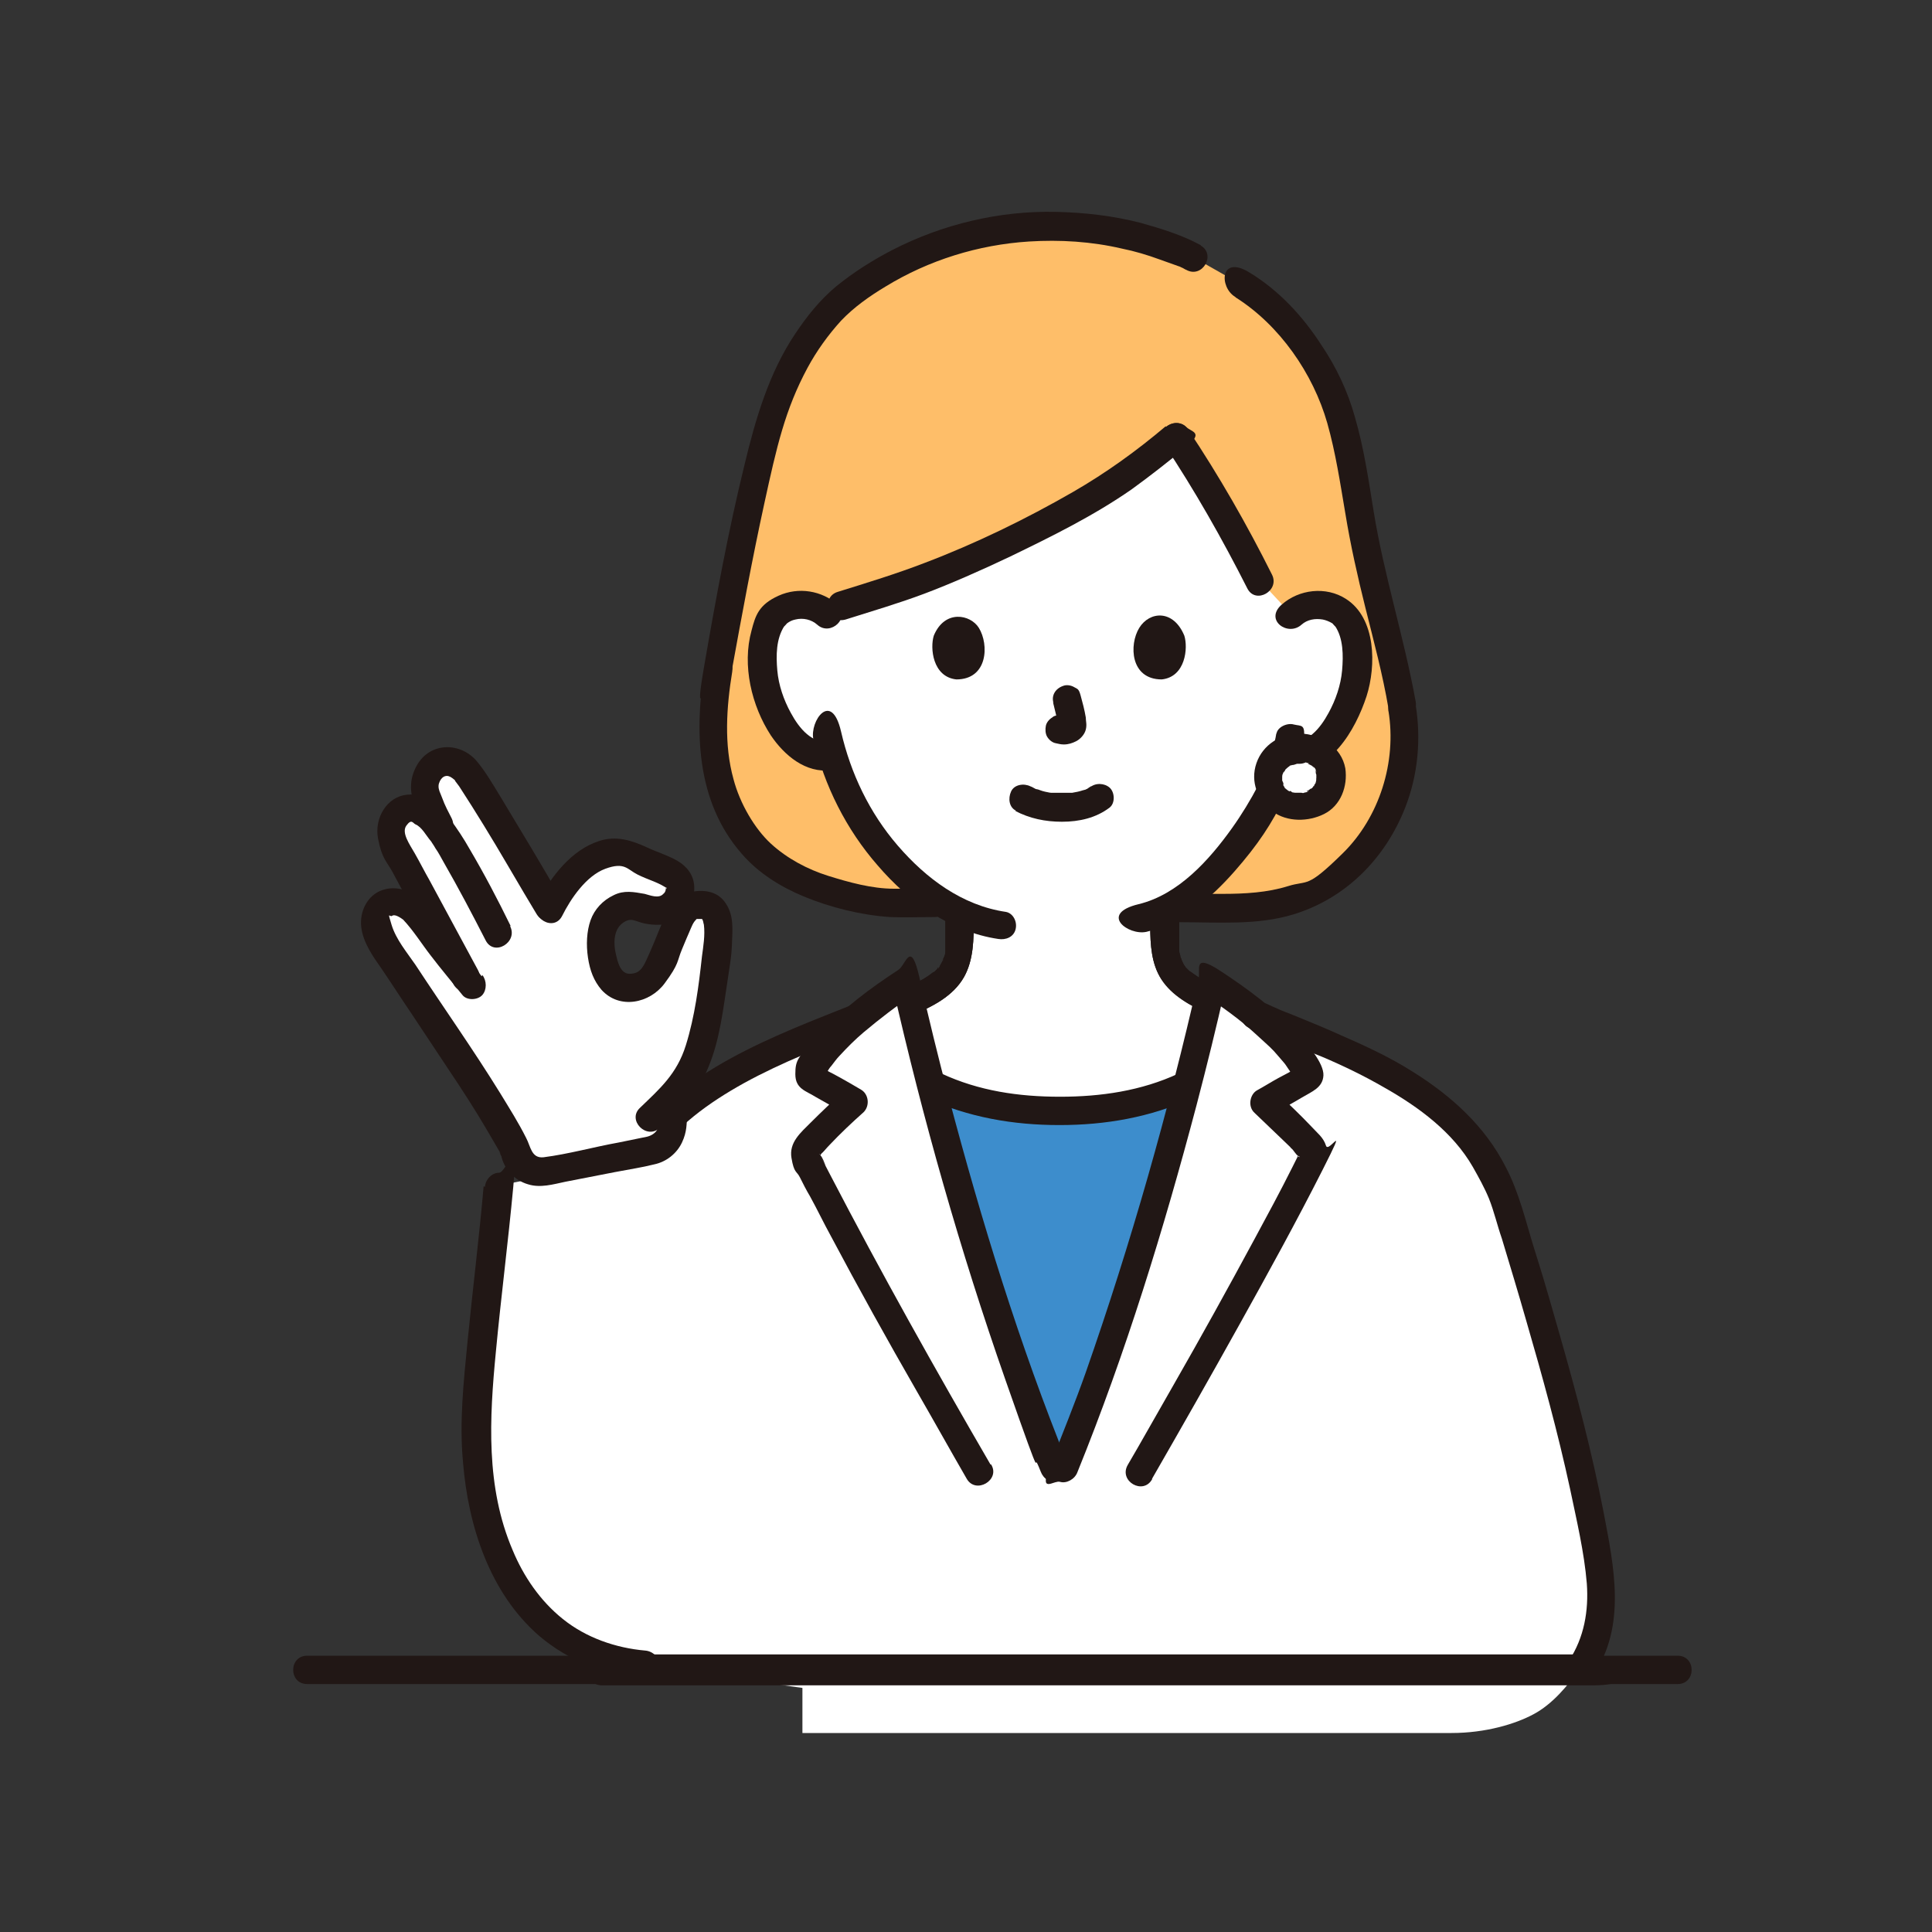 <?xml version="1.0" encoding="UTF-8"?>
<svg id="_レイヤー_1" data-name="レイヤー_1" xmlns="http://www.w3.org/2000/svg" width="300" height="300" version="1.1" viewBox="0 0 300 300">
  <rect x="0" y="0" width="300" height="300" fill="#333333" stroke="none"/>
  <!-- Generator: Adobe Illustrator 29.6.1, SVG Export Plug-In . SVG Version: 2.1.1 Build 9)  -->
  <defs>
    <style>
      .st0 {
        fill: #211715;
      }

      .st1 {
        fill: #fff;
      }

      .st2 {
        fill: #3d8dcc;
      }

      .st3 {
        fill: #febe69;
      }
    </style>
  </defs>
  <g id="group">
    <path class="st0" d="M260.6,257.1c-14.9,0-29.9,0-44.8,0-17.8,0-35.6,0-53.4,0-17.4,0-34.8,0-52.3,0-13.7,0-27.5,0-41.2,0s-13.7,0-20.6,0c-.2,0-.4,0-.6,0-2.9,0-2.9,4.4,0,4.4,5.8,0,11.6,0,17.4,0,13.1,0,26.2,0,39.3,0,17.2,0,34.3,0,51.5,0,17.9,0,35.8,0,53.6,0,15.4,0,30.8,0,46.2,0,1.6,0,3.2,0,4.8,0,2.9,0,2.9-4.4,0-4.4h0Z"/>
    <path class="st1" d="M99,179.7c6.9-10.7,19.6-15.9,34.5-21.8,2.5-2.1,5.2-4,7.2-5.3,3.6,15.9,8.3,32.9,13.3,48.3,3.7,11.4,5,15.3,9.7,27.1h1.5c4.8-11.8,6-15.6,9.7-27.1,5-15.4,9.7-32.4,13.3-48.3,1.9,1.2,4.3,2.9,6.7,4.9,15.3,6.1,28.5,11.2,35.5,22.2v.3c1.9,2.8,2.8,5.1,3.8,8.3,5.5,18.5,11.3,36.8,14.1,56,.7,5,0,10.6-2.9,14.7-2,2.8-4.3,5.6-7.3,7.2-2.8,1.5-7.4,2.9-12.7,2.9,0,0-74,0-100.8,0v-7l-25.5-3.6c-20.5-1.8-27.2-21.9-26.1-39.8.7-11.5,2.3-23,3.4-34.4l22.6-4.5Z"/>
    <path class="st3" d="M217.8,109.5c-1.5-8.1-3.6-14.6-5.6-24.2-1.7-8.1-2.5-18.4-5.9-25.4-2.5-5.2-7.7-13.3-15.8-17l-5.1-2.9-1.1-.6c-6.1-2.5-12.5-4.2-21.6-4.2-14.9,0-27.2,6.9-33.1,12.6-6.6,7.1-9.3,14.2-12.4,27.6-2,8.8-4,19.4-5.6,28.3-1.4,8-1.5,16,2.2,23.1,4.3,8.1,12.3,12,24.4,13.4l51.8.7c11.4.5,19.7-4.3,24.4-12.6,3.5-6.2,4.3-13,3.3-18.5"/>
    <path class="st1" d="M193.2,85.6c-3-5.7-6.4-11.7-10.6-17.9-8.8,7.3-13.5,10.4-29.4,17.9-8.4,4-14.3,5.8-21.7,8.1l-3.1,1.8c-1.2-1.1-2.7-1.6-4.1-1.5-2.9,0-4.2,1.7-4.7,2.6-1.6,2.8-1.6,8-.5,11.1.8,2.3,2,5.7,5,8.2,1.3,1.1,3.4,1.8,5.2,1.3,1.4,4.4,3.8,9.6,8,14.5,3.6,4.1,7.4,7.1,11.6,8.8-.1,2.8,0,3.2-.2,5.8,0,1-.2,2.1-.5,3-.5,1.3-1.2,2.4-2.2,3.2-1.5,1.2-3,2-4.7,2.7,1,4.3,2.1,8.6,3.2,13,6.2,3,13,4.3,19.9,4.1,6.9.2,13.8-1.2,20-4.1,1.2-4.5,2.2-8.9,3.3-13.3-1.4-.6-2.7-1.3-4-2.4-1.1-.9-1.7-2-2.2-3.2-.4-1-.4-2-.5-3-.2-2.9,0-3.1-.2-6.6,3.9-1.7,7.2-4.2,10.6-8.1,4.2-4.8,6.6-9.9,8-14.3,1.9.6,4-.1,5.4-1.2,3-2.5,4.3-5.9,5-8.2,1.1-3.2,1.2-8.3-.4-11.2-.5-.9-1.8-2.5-4.7-2.7-1.3,0-2.9.4-4.1,1.5l-5.1-5.5c-.8-1.5-1.6-3.1-2.4-4.7Z"/>
    <path class="st0" d="M157.6,125.9c2.3,1.2,4.7,1.7,7.3,1.7,2.7,0,5.3-.6,7.4-2.2.9-.7.8-2.4,0-3.1s-2.2-.8-3.1,0c.7-.6-.1,0-.4.2s-.7.2,0,0c-.2,0-.4.2-.6.2-.6.2-1.1.3-1.7.4.3,0,.2,0,0,0s-.3,0-.5,0c-.4,0-.8,0-1.2,0s-.7,0-1.1,0-.3,0-.5,0-.7-.1-.1,0c-.5-.1-1.1-.2-1.6-.4s-.4-.1-.7-.2c-.5-.2.4.2,0,0s-.5-.3-.8-.4c-1-.5-2.5-.3-3,.8s-.3,2.5.8,3h0Z"/>
    <path class="st0" d="M163.5,109c.3,1.2.6,2.4.8,3.6v-.6c0,.2,0,.3,0,.5v-.6c0,0,0,.1,0,.2l.2-.5c0,0,0,0,0,.1l.3-.4s0,0-.1.1l.4-.3c0,0-.2.1-.3.1l.5-.2c-.2,0-.3.1-.5.1h.6c-.2,0-.3,0-.4,0h.6c-.2,0-.3,0-.5,0-.3,0-.6-.1-.9,0-.3,0-.6.1-.8.3-.5.3-.9.8-1,1.3s-.1,1.2.2,1.7.8.9,1.3,1,.8.2,1.3.2c.7,0,1.3-.2,1.9-.5s1.3-1,1.5-1.8,0-1.3,0-1.9c-.2-1.2-.5-2.3-.8-3.4s-.5-1-1-1.3-1.2-.4-1.7-.2c-1.2.4-1.9,1.5-1.5,2.7h0Z"/>
    <path class="st0" d="M145,98.7c-.6,1.9-.2,6.4,3.5,6.8,4.9,0,5.1-5.4,3.5-8-1.3-2.1-5.3-2.9-7,1.2Z"/>
    <path class="st0" d="M183.9,98.7c.6,1.9.2,6.4-3.5,6.8-4.9,0-5.1-5.4-3.5-8s5.3-2.9,7,1.2Z"/>
    <path class="st0" d="M141.7,157.6c3.1-1.3,6.3-2.9,8-5.9,1.5-2.7,1.5-5.9,1.5-8.9s-1-2.3-2.2-2.2-2.2,1-2.2,2.2,0,2.1,0,3.1,0,.7,0,1.1,0,.6,0,.4,0,.4,0,.4c0,.3-.1.6-.3,1s-.2.4,0,.1c0,.2-.1.3-.2.4-.1.3-.3.5-.4.8s-.3.5-.2.2-.2.2-.2.2c0,0-.2.2-.3.3,0,0-.4.3-.3.2s-.3.2-.3.2c-.1.1-.3.2-.4.3-.6.4-1.1.7-1.7,1s-.6.3-.9.5-.3.1-.4.2c-.6.3.4-.2-.3.1-1.1.4-1.9,1.5-1.5,2.7s1.6,2,2.7,1.5h0Z"/>
    <path class="st0" d="M178.6,142.8c0,2.8,0,5.8,1.2,8.3,1.3,2.8,4,4.5,6.7,5.8s2.4.3,3-.8.3-2.5-.8-3c-1.2-.5-2.3-1.1-3.4-1.9s-.4-.3-.2-.1c-.1-.1-.2-.2-.4-.3-.2-.2-.4-.4-.6-.6.2.2,0,0,0,0s-.1-.2-.2-.3c-.2-.3-.3-.6-.4-.8s.1.3,0,0-.1-.3-.2-.5c0-.3-.2-.6-.2-1,0-.2,0-.1,0,0v-.2c0-.1,0-.3,0-.4,0-.4,0-.7,0-1.1,0-1,0-2,0-2.9s-1-2.3-2.2-2.2-2.2,1-2.2,2.2h0Z"/>
    <path class="st0" d="M109.5,103.1c-1.7,10.2-1.5,21.3,5.7,29.5,2.6,3,6,5.1,9.6,6.6,4.1,1.7,8.9,2.9,13.4,3.2,2.3.1,4.7,0,7,0s2.9-4.4,0-4.4h-6.4c-3.4,0-7-1-10.2-2s-6.4-2.7-8.9-5-4.8-6.2-5.8-10c-1.5-5.4-1.1-11.2-.2-16.7.2-1.2-.3-2.4-1.5-2.7s-2.5.4-2.7,1.5h0Z"/>
    <path class="st0" d="M186.5,38.1c-2.9-1.6-6.2-2.6-9.4-3.5-4.3-1.1-8.7-1.6-13.1-1.7-8.8-.2-17.6,1.9-25.4,5.9-3.1,1.6-6.1,3.5-8.8,5.7-2.5,2.1-4.5,4.6-6.3,7.3-4.1,6.1-6.2,13.3-7.9,20.4-2.5,10.2-4.4,20.5-6.2,30.9s.3,2.4,1.5,2.7,2.5-.4,2.7-1.5c1.6-8.8,3.2-17.5,5.1-26.2s3.2-14.5,6.7-21c1.4-2.6,3.2-5.1,5.2-7.3,2-2.1,4.4-3.8,6.9-5.3,6.7-4.1,14.4-6.5,22.3-7,4.8-.3,9.7,0,14.4,1.1,2,.4,4,1,5.9,1.7.9.3,1.9.7,2.8,1s0,0,.5.2.5.3.8.4c2.5,1.4,4.7-2.4,2.2-3.8h0Z"/>
    <path class="st0" d="M215.6,110.4c1.3,7.9-1.4,16.5-7.1,22.1s-5.3,4.1-8.5,5.1-6.7,1.2-10.2,1.2c-2.2,0-4.3,0-6.5,0s-2.9,4.4,0,4.4c5.8,0,11.9.5,17.5-1.2,8.2-2.5,14.3-8.7,17.4-16.6,2-5.1,2.5-10.7,1.6-16.1-.2-1.2-1.7-1.8-2.7-1.5s-1.7,1.5-1.5,2.7h0Z"/>
    <path class="st0" d="M191.9,46.2c6.8,4.3,12,11.8,14.2,19.5,1.3,4.6,2,9.3,2.8,14,.8,4.9,1.9,9.8,3.1,14.6,1.3,5.2,2.7,10.4,3.6,15.7.2,1.2,1.6,1.8,2.7,1.5s1.8-1.5,1.5-2.7c-1.8-9.9-4.9-19.5-6.5-29.4-.8-4.9-1.5-9.8-2.9-14.6-1.1-4-2.9-7.8-5.2-11.2-2.9-4.5-6.6-8.5-11.2-11.3s-4.7,2.3-2.2,3.8h0Z"/>
    <path class="st0" d="M181,66.2c-4.5,3.8-9.2,7.2-14.4,10.2-7.3,4.2-15.1,8-23,11-4.4,1.7-9,3.1-13.5,4.5-2.7.8-1.6,5.1,1.2,4.3,4.1-1.3,8.2-2.5,12.2-4s9-3.7,13.4-5.8c6.4-3.1,12.9-6.3,18.8-10.4,2.9-2.1,5.7-4.3,8.5-6.6s.8-2.3,0-3.1-2.2-.8-3.1,0h0Z"/>
    <path class="st0" d="M180.7,68.9c4.8,7.2,9.1,14.8,13,22.5,1.3,2.5,5.1.3,3.8-2.2-3.9-7.8-8.2-15.3-13-22.5-1.6-2.4-5.4-.1-3.8,2.2h0Z"/>
    <path class="st0" d="M198.2,113.8c-.3,2-1,3.9-1.8,5.8s-.4,1-.6,1.5c.2-.7-.3.5-.4.8-1.2,2.3-2.6,4.6-4.1,6.7-3.5,4.9-8.3,10.3-14.5,11.8s-1.6,4.9,1.2,4.3c5.5-1.3,10.1-5.3,13.7-9.4s5.8-7.4,7.8-11.6c1.2-2.7,2.5-5.6,2.9-8.5s-.3-2.4-1.5-2.7c-1-.3-2.6.4-2.7,1.5h0Z"/>
    <path class="st0" d="M126.3,114.8c1.7,7.2,5.1,14,10,19.6,4.8,5.6,11.3,10.3,18.7,11.4,1.2.2,2.4-.3,2.7-1.5s-.4-2.5-1.5-2.7c-6.8-1-12.4-5.2-16.8-10.3-4.4-5.1-7.3-11.2-8.8-17.7s-4.9-1.6-4.3,1.2h0Z"/>
    <path class="st0" d="M130.1,93.9c-2.5-2.2-6.1-2.8-9.2-1.4s-3.6,3.1-4.2,5.4c-1.5,5.4,0,11.7,3,16.3,2.1,3.1,5.4,5.9,9.4,5.4s2.2-.9,2.2-2.2-1-2.4-2.2-2.2c-3,.4-5-2.1-6.3-4.5-1.1-2-1.9-4.3-2.1-6.6s-.2-4.9,1.1-6.9c-.3.4.5-.5.4-.4.4-.3.8-.5,1.3-.6,1.2-.3,2.5,0,3.4.8,2.1,1.9,5.3-1.2,3.1-3.1h0Z"/>
    <path class="st0" d="M202.1,97c.9-.8,2.1-1,3.3-.8.5.1,1,.3,1.5.6-.1-.1.7.8.4.4,1.3,1.9,1.3,4.6,1.1,6.9-.2,2.3-1,4.6-2.1,6.6-1.3,2.4-3.3,4.9-6.3,4.5s-2.2,1.1-2.2,2.2,1,2.1,2.2,2.2c6.5.8,10.5-6.3,12.2-11.5,1.5-4.7,1.5-12.1-3.2-15.1-3.1-2-7.3-1.5-10,.9s1,5,3.1,3.1h0Z"/>
    <path class="st1" d="M201.9,116.1c-2.9,0-4.9,2-4.9,4.4s2,4.5,4.9,4.5,4.9-1.9,4.9-4.5-2-4.4-4.9-4.4Z"/>
    <path class="st0" d="M201.9,113.9c-3,0-5.8,1.7-6.8,4.6s.2,5.8,2.5,7.5,5.6,1.6,8,.4c2.6-1.3,3.7-4.3,3.3-7.1-.6-3.3-3.8-5.3-7-5.4-1.2,0-2.3,1-2.2,2.2s1,2.2,2.2,2.2c.1,0,.3,0,.4,0,.4,0-.1,0-.2,0,.1,0,.5,0,.7.1s.3,0,.4.1c.4.1-.1,0-.2,0,.1.1.5.3.7.4s.4.3,0,0,0,0,0,0c.1.1.3.3.4.4-.4-.3-.2-.3,0-.1s.1.2.2.3,0,.2.1.3c0,.2,0,0-.1-.3,0,0,0,.1,0,.2,0,.2,0,.4.1.6,0,0,0-.6,0-.2s0,.2,0,.4,0,.2,0,.3c0,.2-.1.5,0,0,0,.2,0,.4-.1.7s0,.2,0,.3c0-.4.2-.4,0-.2s-.2.3-.3.5-.3.1.1-.1c0,0-.1.1-.2.2,0,0-.2.2-.2.2-.2.2-.3.1,0,0-.2,0-.3.2-.5.3s-.2,0-.3.2c0,0,.5-.2.2,0s-.4.1-.6.2-.3,0-.4,0h.3c0,0-.2,0-.3,0-.2,0-.5,0-.7,0s-.2,0-.3,0c-.5,0,.5.1,0,0s-.4,0-.6-.2-.2,0-.2,0c-.4-.1.5.2,0,0s-.3-.2-.5-.3-.1-.2.2.1c0,0-.2-.2-.3-.2s-.5-.5-.2-.2,0,0,0,0c0,0-.1-.2-.2-.3-.1-.2,0-.4,0,0,0,0,0-.2,0-.2,0-.2-.1-.4-.2-.6-.1-.4,0,.6,0,0s0-.2,0-.3c0-.1,0-.3,0-.4,0-.3.1-.3,0,.1,0-.2.1-.5.2-.7.1-.3,0,.2,0,.2,0-.1.1-.3.2-.4s0-.1.1-.2c.2-.3-.4.4,0,0s.4-.3.5-.5l-.3.2c0,0,.1,0,.2-.1.1,0,.2-.1.3-.2s.2,0,.3-.1c.2,0,0,0-.2,0,0,0,.2,0,.2,0,.3,0,.5-.1.8-.2s-.1,0-.2,0c0,0,.5,0,.6,0,1.2,0,2.3-1,2.2-2.2s-1-2.2-2.2-2.2Z"/>
    <path class="st2" d="M184,168.6h.3c-2.8,11-6,22-9.4,32.4-3.7,11.4-4.9,15.3-9.7,27.1h-1.5c-4.8-11.8-6-15.6-9.7-27.1-3.4-10.3-6.6-21.4-9.4-32.3h.3c6.1,2.7,12.8,4,19.5,3.8,6.8.2,13.5-1.1,19.6-3.9Z"/>
    <path class="st0" d="M141.7,157.6c3.1-1.3,6.3-2.9,8-5.9,1.5-2.7,1.5-5.9,1.5-8.9s-1-2.3-2.2-2.2c-1.2,0-2.2,1-2.2,2.2s0,2.1,0,3.1,0,.7,0,1.1,0,.6,0,.4,0,.4,0,.4c0,.3-.1.6-.3,1s-.2.4,0,.1c0,.2-.1.3-.2.4-.1.3-.3.5-.4.8s-.3.5-.2.2-.2.2-.2.2c0,0-.2.2-.3.3,0,0-.4.3-.3.2s-.3.2-.3.2c-.1.1-.3.2-.4.3-.6.4-1.1.7-1.7,1s-.6.3-.9.5-.3.1-.4.2c-.6.3.4-.2-.3.1-1.1.4-1.9,1.5-1.5,2.7s1.6,2,2.7,1.5h0Z"/>
    <path class="st0" d="M178.6,142.8c0,2.8,0,5.8,1.2,8.3s4,4.5,6.7,5.8,2.4.3,3-.8.3-2.5-.8-3c-1.2-.5-2.3-1.1-3.4-1.9s-.4-.3-.2-.1c-.1-.1-.2-.2-.4-.3-.2-.2-.4-.4-.6-.6.2.2,0,0,0,0s-.1-.2-.2-.3c-.2-.3-.3-.6-.4-.8s.1.3,0,0-.1-.3-.2-.5c0-.3-.2-.6-.2-1,0-.2,0-.1,0,0v-.2c0-.1,0-.3,0-.4,0-.4,0-.7,0-1.1,0-1,0-2,0-2.9s-1-2.3-2.2-2.2-2.2,1-2.2,2.2h0Z"/>
    <path class="st0" d="M143.8,170.5c6.6,3,13.5,4.2,20.7,4.2,7.2,0,14.1-1.2,20.7-4.2,1.1-.5,1.4-2.1.8-3s-1.9-1.3-3-.8c-5.8,2.7-12.1,3.6-18.4,3.6-6.4,0-12.6-.9-18.4-3.6-1.1-.5-2.4-.3-3,.8s-.3,2.5.8,3h0Z"/>
    <path class="st0" d="M153.8,227.4c-8.6-14.8-17-29.8-24.9-45s-.5-.9-.7-1.4-.5-1.3-.8-1.6,0-.3-.1,0,.3-.4.4-.4c.4-.4.7-.8,1.1-1.2,1.7-1.8,3.5-3.5,5.3-5.1,1-1,.8-2.8-.4-3.5s-2.2-1.3-3.3-1.9-1.1-.6-1.7-.9c-.3-.2-.6-.3-.8-.5-.5-.3-.5-.3-.2,0l.3,1.1c0,.5.3-.3.4-.5.2-.3.4-.7.7-1,.4-.5.8-1.1,1.3-1.6,1.2-1.3,2.4-2.5,3.7-3.6,2.5-2.1,5.1-4.1,7.8-5.9l-3.3-1.3c4.7,20.7,10.5,41.1,17.5,61.1s3.6,9.5,5.5,14.3c.4,1.1,1.5,1.9,2.7,1.5s2-1.6,1.5-2.7c-7.5-18.5-13.4-37.7-18.5-57-1.6-6.1-3.1-12.2-4.5-18.4s-2.1-2.1-3.3-1.3c-4.3,2.8-8.6,6-12.1,9.8s-3.9,4.1-3.9,6.4,1.7,2.6,3.1,3.5c1.6.9,3.2,1.8,4.7,2.7l-.4-3.5c-1.7,1.6-3.4,3.2-5,4.8s-3.4,3.1-3,5.5.8,2,1.3,3,1,2,1.6,3c1.1,2,2.1,4.1,3.2,6.1,4.3,8.1,8.8,16.2,13.4,24.2,2.6,4.5,5.1,9,7.7,13.5,1.4,2.5,5.3.2,3.8-2.2h0Z"/>
    <path class="st0" d="M178.9,229.6c4.6-8,9.1-15.9,13.6-24,4.4-7.9,8.8-15.9,12.9-24s.9-2.4.5-3.7-1.4-2-2.2-2.9c-1.8-1.9-3.7-3.7-5.6-5.5l-.4,3.5c1.5-.9,3-1.7,4.5-2.6s3.2-1.5,3.3-3.4-2.5-4.9-4-6.5c-3.5-3.8-7.8-7-12.1-9.8s-2.9,0-3.3,1.3c-4.7,20.7-10.5,41.1-17.5,61.1-1.7,4.8-3.6,9.5-5.5,14.3s.5,2.4,1.5,2.7,2.3-.4,2.7-1.5c7.5-18.5,13.4-37.7,18.5-57,1.6-6.1,3.1-12.2,4.5-18.4l-3.3,1.3c2.7,1.8,5.4,3.7,7.8,5.9s2.6,2.3,3.7,3.6.9,1,1.3,1.6.4.6.7,1,.4,1,.4.5l.3-1.1c.4-.3.3-.3-.2,0-.3.2-.6.3-.8.5-.6.3-1.1.6-1.7.9-1.1.6-2.2,1.3-3.3,1.9s-1.5,2.5-.4,3.5c1.6,1.5,3.1,3,4.7,4.5s.6.7,1,1,.7,1,1.1,1.2.1.2,0,.1c0-.3,0-.2-.1,0s-.6,1.2-.8,1.6c-1.9,3.8-3.9,7.5-5.9,11.2-4.1,7.6-8.3,15.2-12.6,22.7s-4.7,8.3-7.1,12.4c-1.4,2.5,2.4,4.7,3.8,2.2h0Z"/>
    <path class="st0" d="M101.4,180.1c3.5-5.2,8.7-8.9,14.1-11.9,6-3.3,12.3-5.7,18.6-8.2,1.1-.4,1.9-1.5,1.5-2.7s-1.6-2-2.7-1.5c-12.8,5.1-27.2,10.3-35.4,22.1-1.6,2.4,2.2,4.6,3.8,2.2h0Z"/>
    <path class="st0" d="M194.9,159.7c-.5,0,.7.4.8.5.5.2.9.4,1.4.6.9.4,1.8.7,2.8,1.1,1.8.7,3.6,1.5,5.4,2.2,3.3,1.4,6.6,3,9.7,4.8,5.3,3,10.6,6.9,13.7,12.3.9,1.6,1.8,3.2,2.5,4.9.8,2,1.3,4.2,2,6.2,1.3,4.3,2.6,8.6,3.8,12.8,2.5,8.6,4.9,17.3,6.8,26.1,1,4.8,2.2,9.8,2.6,14.7.3,4.2-.4,8.4-2.8,12s2.2,4.6,3.8,2.2c5.2-7.6,3.2-16.9,1.6-25.3-1.8-9.3-4.2-18.4-6.8-27.5s-2.6-9-4-13.5c-1.3-4.2-2.3-8.6-4.4-12.6-3.2-6.3-8.4-11-14.3-14.7-3.6-2.3-7.5-4.1-11.4-5.8-2.2-1-4.4-1.9-6.6-2.8s-2.1-.8-3.2-1.3c-1-.4-2.3-1.2-3.4-1.2-2.9,0-2.9,4.4,0,4.4h0Z"/>
    <path class="st0" d="M93.5,261.7c19.1,0,38.1,0,57.2,0,23.1,0,46.1,0,69.2,0,9.1,0,18.2,0,27.4,0s3.1-4.8,0-4.8c-18.6,0-37.2,0-55.8,0-23.3,0-46.6,0-70,0s-18.7,0-28,0c-3.1,0-3.1,4.8,0,4.8h0Z"/>
    <path class="st1" d="M66,121.8c.1-1.4,1-3.1,2.5-3.5s3.4.6,4.1,1.6c1.8,2.5,9.1,14.6,12.9,21.1,1.1-2.2,2-3.2,3.4-4.9,1.5-1.9,3.7-3.5,6.1-3.8,2-.2,3.8.8,5.6,1.6,1.6.7,4.6,1.7,5,2.9.5,1.6-.5,4.3-3,4.5s-3.5-.6-4.6-.7-3.3,1.1-4,2.9c-.8,1.7-.6,3.2-.3,5.1.2,1.4.8,3.2,1.9,4,1.9,1.4,4.4.7,5.5-.6s1.9-2.9,2.5-4.6c.2-.4.3-.9.5-1.3.9-2.3,1.8-4.5,2.9-5.1s2.5-.6,3.1-.2,1.4,1.9,1.4,2.9c0,2.4-.3,5.1-.8,8.4-.6,4.2-1.1,8.1-2.5,12.2-.8,2.3-2,4-3.5,5.7-.4,3.1-.7,5.6-.7,5.6-.2,1.7-1.5,3-3.1,3.3l-16.4,3.2c-2.2.4-4.2-1-4.6-3.2-.3-1.4-6-10.6-9.5-15.5-3-4.9-6.1-9.1-9.2-14-.9-1.4-1.9-2.7-2.4-4.1-.5-1.4-.8-2.4,0-3.8.7-1.3,2.2-1.6,3.7-1,1.3.5,2,1.5,2.8,2.6,2.5,3.4,5.1,6.4,7.7,9.7-.3-.6-.5-1-.5-1l-3.1-5.8c-1-1.9-6.4-11.6-7.2-13.3s-1.5-3.3-1.1-4.9c.2-.8.8-1.4,1.4-1.8s1.6-.3,2.1-.3c1.9.2,2.7,1.7,4.2,3.5,0,0,.2.2.4.5l-.8-1.5c-1-1.9-2.2-4.8-2.2-5.6s0-.4,0-.6Z"/>
    <path class="st0" d="M87.2,139.7c-3.1-5.4-6.3-10.7-9.5-16-1.1-1.8-2.2-3.7-3.5-5.3-2.5-3.2-7.4-3.3-9.5.5s0,7.1,1.6,10.3,5.1.3,3.8-2.2-1.1-2.3-1.6-3.5-.2-.6-.3-.8-.1-.7-.1-.3,0-.3,0-.4c0-.2.1-.5.2-.7.4-.8,1.1-1.1,1.9-.5s.3.3.5.5c.2.3-.2-.3,0,0s.4.5.6.8c2.6,4,5.1,8.1,7.5,12.2s3,5.1,4.5,7.6,5.2.2,3.8-2.2h0Z"/>
    <path class="st0" d="M79.3,143.8c-2-4.1-4.1-8.1-6.4-12-.9-1.6-1.9-3.1-3-4.6-1.8-2.3-3.6-4.1-6.7-3.8s-5.1,3.6-4.5,6.8,1.4,3.6,2.3,5.3c1.8,3.4,3.7,6.8,5.6,10.2,1.3,2.4,2.5,4.7,3.8,7.1,1.3,2.5,5.2.3,3.8-2.2-2.5-4.6-5-9.3-7.5-13.9-.8-1.4-1.5-2.8-2.3-4.2s-2.1-3.2-1.3-4.3,1-.4,1.4-.2c1,.4,1.7,1.8,2.4,2.6s-.3-.4,0,0,.1.2.2.3c.2.3.4.6.5.8.5.7.9,1.5,1.3,2.2,2.3,4,4.4,8,6.5,12.1,1.3,2.6,5.1.3,3.8-2.2h0Z"/>
    <path class="st0" d="M74.8,151.6c-1.6-2.1-3.3-4.1-4.9-6.1s-2.8-4.1-4.5-5.7-3.9-2.3-6-1.6c-2.4.8-3.6,3.4-3.3,5.8s1.8,4.5,3.2,6.5c1.5,2.2,2.9,4.4,4.4,6.6,2.5,3.8,5,7.5,7.5,11.3s3.8,6,5.6,9.1.6,1,.8,1.5.3.7.2.3,0,0,0,0c.4,2.2,2.1,4,4.2,4.6,1.9.6,3.9,0,5.8-.4,2.6-.5,5.1-1,7.7-1.5s4.1-.7,6.1-1.2c1.9-.4,3.5-1.7,4.3-3.4s.7-2.9.8-4.3-1.1-2.2-2.2-2.2-2.1,1-2.2,2.2v1.1c-.2.3-.2.6-.2.8,0,.5.2-.2,0,.3s-.8,1-1.6,1.2c-1.5.3-2.9.6-4.4.9-3.9.7-7.8,1.8-11.7,2.3-1.9.2-2-1.7-2.7-3-1.2-2.4-2.6-4.6-4-6.9-4.2-6.8-8.8-13.3-13.2-20-1.3-1.9-3-3.9-3.7-6.2s-.3-1.1.1-1.4,1.3.3,1.7.6c1.6,1.7,2.9,3.8,4.3,5.6,1.6,2.1,3.3,4.1,4.9,6.1.7.9,2.4.8,3.1,0s.7-2.2,0-3.1h0Z"/>
    <path class="st0" d="M102.6,175c2.9-2.7,5.9-5.5,7.4-9.3,1.8-4.3,2.3-9.1,3-13.6s.6-4.4.7-6.6,0-3.9-1.2-5.5-3.2-1.9-5.2-1.5-3,1.7-3.8,3.3-1.7,4.1-2.6,6.1-1.3,3.2-2.9,3.3c-1.7.2-2.1-1.9-2.4-3.2s-.4-3.5,1-4.6,2-.3,3.5,0,3.5.4,5.1-.6,2.5-2.8,2.6-4.6-.7-3.2-2.1-4.2-3.5-1.6-5.2-2.4c-2.4-1.1-4.8-1.9-7.5-1-4.3,1.4-7.4,5.5-9.5,9.4-1.3,2.5,2.5,4.8,3.8,2.2s3.7-6.2,6.7-7.3,3.4.1,5,.9,2.9,1.1,4.2,1.9c0,0,.3.2.2.1.3.1,0,.3,0,0s0,0,0,0c0,.2,0,.7-.4,1-.7.8-2.1.2-2.9,0-1.7-.3-3.2-.6-4.8.2-1.7.8-3,2.2-3.6,3.9s-.7,3.8-.4,5.8.9,3.6,2.1,5c2.8,3.1,7.5,2.1,9.8-1s1.9-3.4,2.7-5.3.7-1.7,1.1-2.6.6-1.6,1.2-2.1c-.2.2-.1,0,0,0s.5,0,.8,0,0-.1,0,0c.2.2.2.6.3.9.2,1.6-.1,3.4-.3,4.9-.5,4.6-1.1,9.3-2.5,13.8s-4.1,6.8-7.1,9.7c-2.1,1.9,1,5.1,3.1,3.1h0Z"/>
    <path class="st0" d="M75.1,184.2c-.7,8-1.7,16-2.5,24.1-.6,6.2-1.3,12.5-.7,18.8.8,9.8,4.1,20.2,11.8,26.9,4.7,4,10.4,6.1,16.5,6.7,1.2.1,2.2-1.1,2.2-2.2s-1-2.1-2.2-2.2c-4.6-.4-9.2-2-12.8-4.9-3.5-2.8-6.1-6.6-7.8-10.7-4.2-9.8-3.6-20.5-2.6-30.8.8-8.5,1.9-17,2.7-25.6s-1.1-2.2-2.2-2.2-2.1,1-2.2,2.2h0Z"/>
  </g>
</svg>